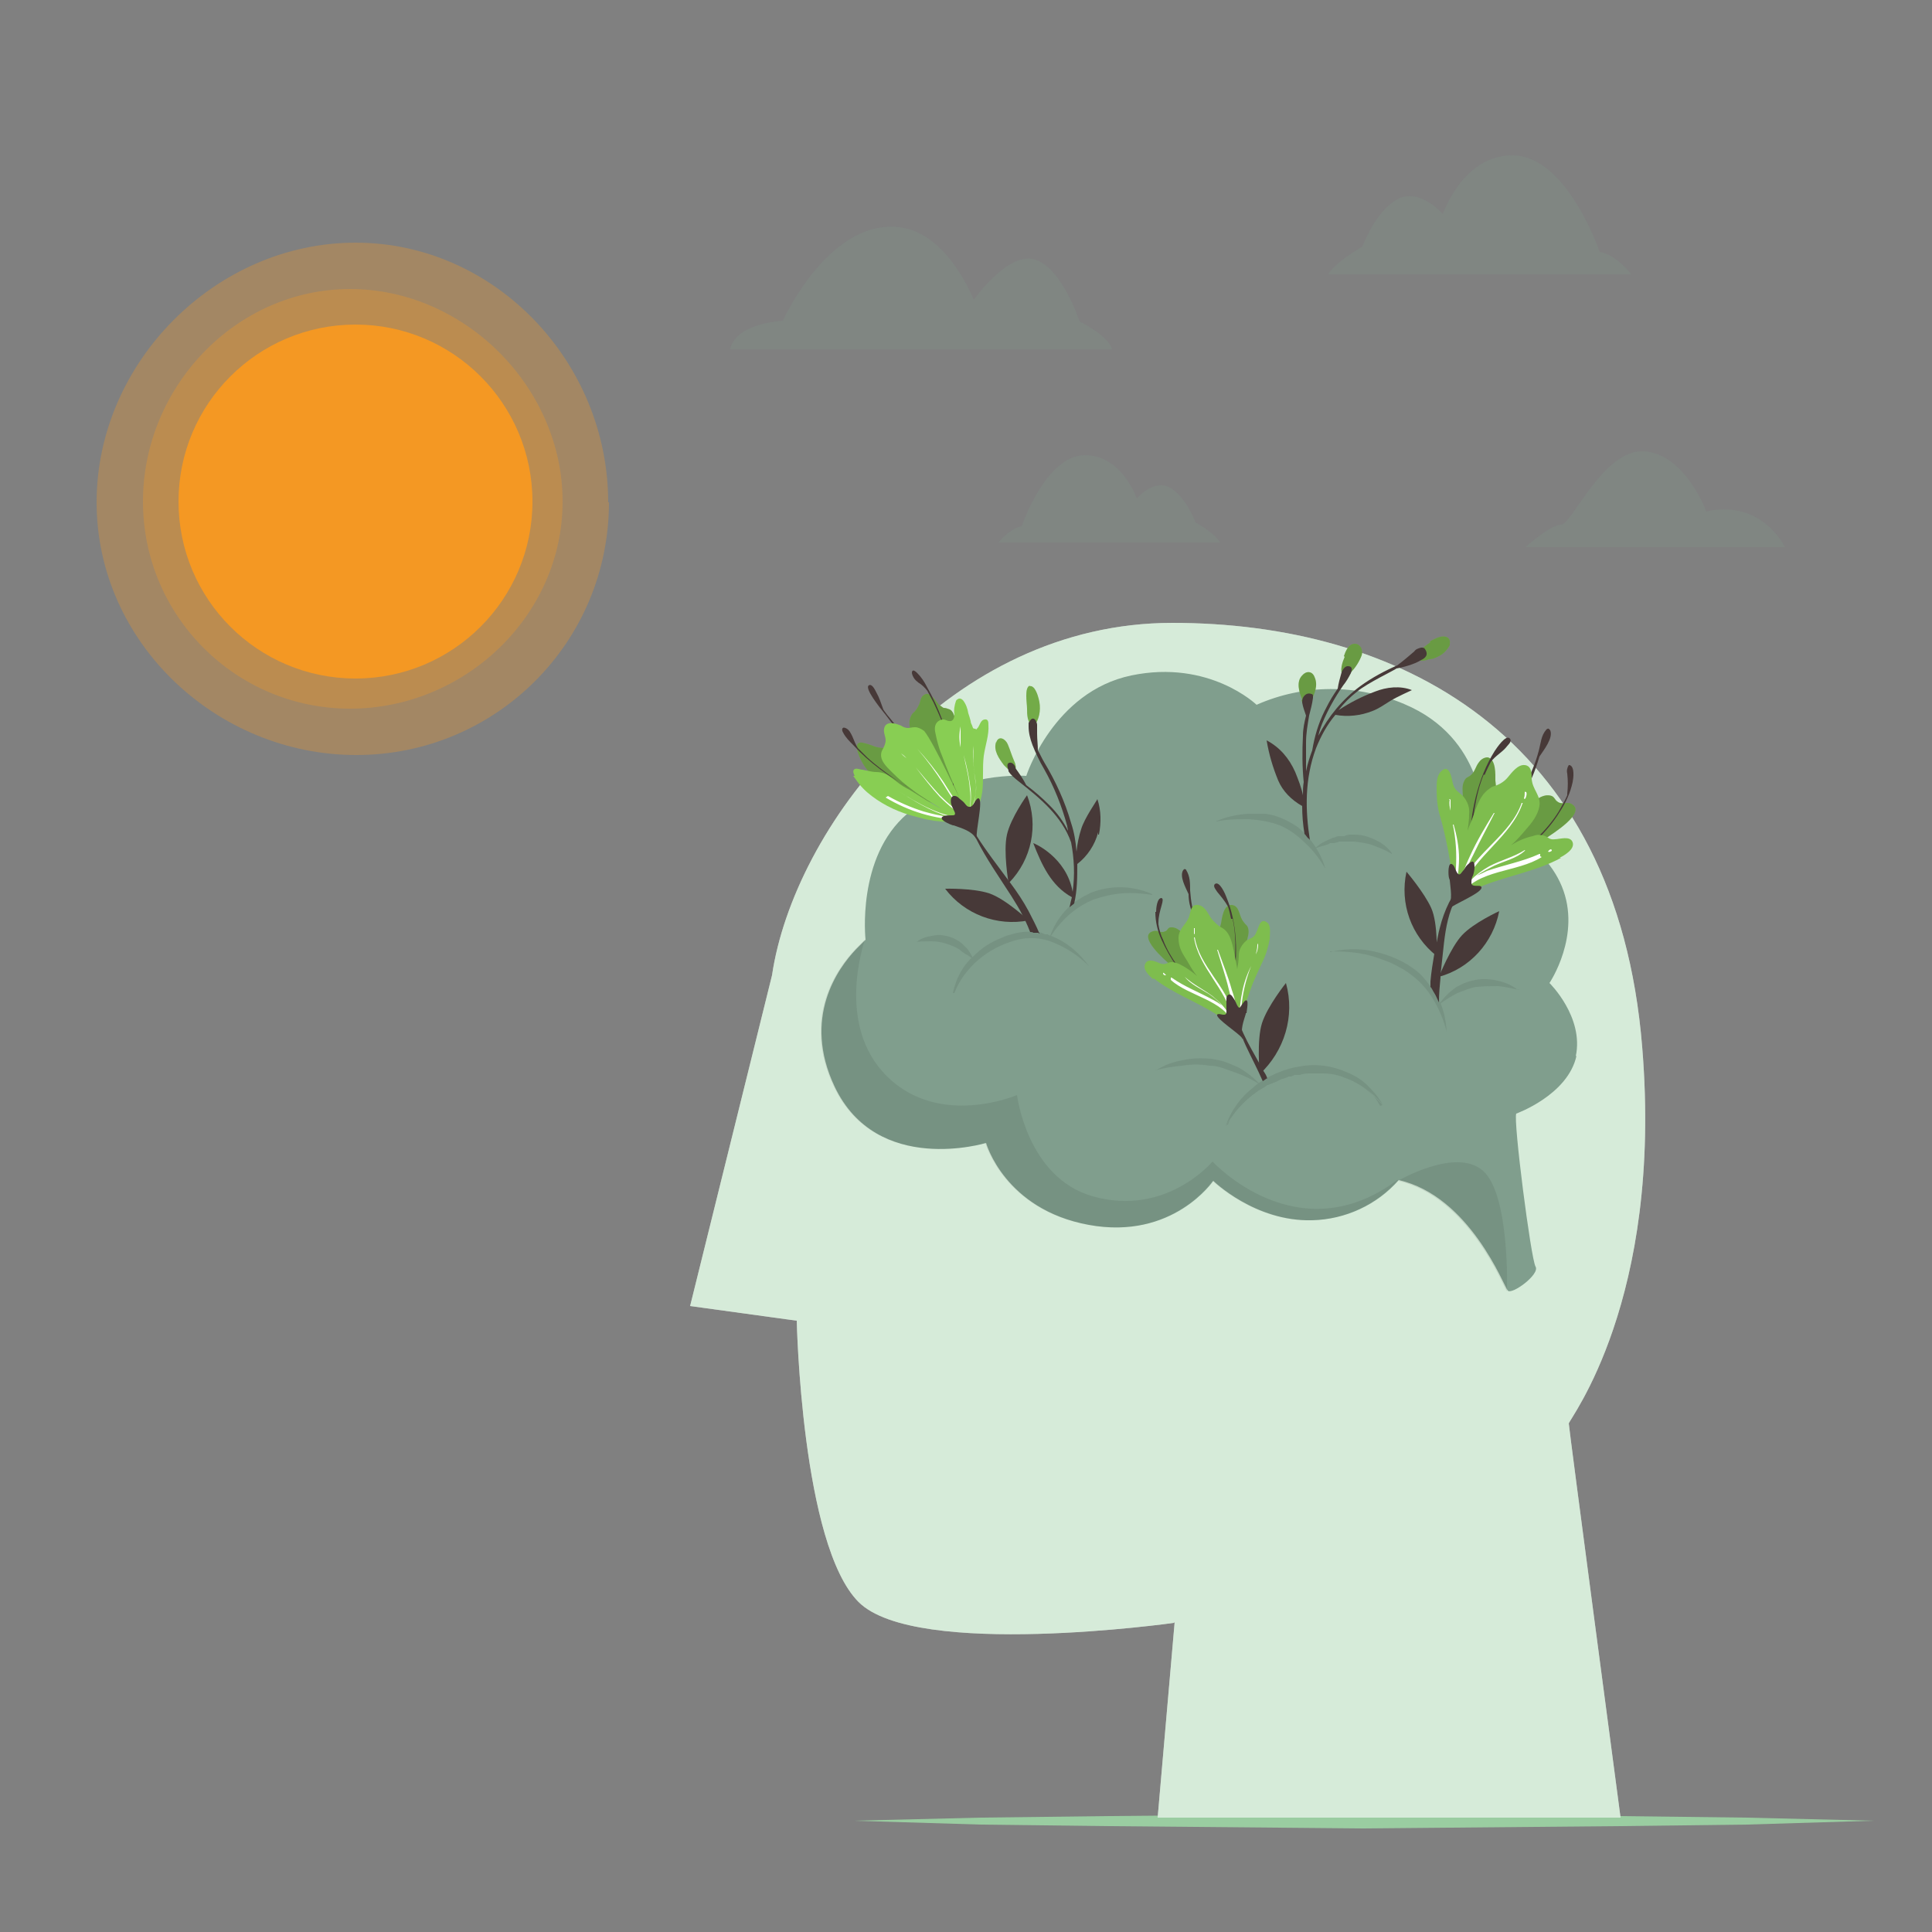 <?xml version="1.0" encoding="UTF-8"?>
<svg id="Ebene_1" xmlns="http://www.w3.org/2000/svg" version="1.1" viewBox="0 0 250 250">
  <rect x="0" y="0" width="250" height="250" fill="#808080" stroke="none"/>
  <!-- Generator: Adobe Illustrator 29.0.1, SVG Export Plug-In . SVG Version: 2.1.0 Build 192)  -->
  <defs>
    <style>
      .st0 {
        opacity: 0;
      }

      .st0, .st1, .st2, .st3, .st4, .st5 {
        mix-blend-mode: multiply;
      }

      .st0, .st6, .st2, .st3, .st4, .st7, .st5 {
        isolation: isolate;
      }

      .st0, .st2, .st3, .st4, .st8, .st5 {
        fill: #222221;
      }

      .st1, .st4 {
        opacity: .1;
      }

      .st9 {
        fill: #f49823;
      }

      .st2, .st10 {
        opacity: .2;
      }

      .st3, .st11 {
        opacity: .3;
      }

      .st12 {
        fill: #fff;
      }

      .st13, .st7 {
        fill: #9acda1;
      }

      .st7 {
        opacity: .4;
      }

      .st14 {
        fill: #809e8d;
      }

      .st15 {
        fill: #f1d1c5;
      }

      .st16 {
        fill: #88ce53;
      }

      .st17 {
        fill: #473938;
      }
    </style>
  </defs>
  <g class="st6">
    <g id="Ebene_11" data-name="Ebene_1">
      <g id="freepik--background-complete--inject-5" class="st10">
        <path class="st14" d="M172,35.5h39.1c0,0-2-2.6-4.1-2.9,0,0-4.2-12.4-11.2-12.5-6.5-.1-9.1,7.6-9.1,7.6,0,0-3-3.5-5.9-1.9s-4.5,6.1-4.5,6.1c0,0-3.2,1.8-4.4,3.5h0Z"/>
        <path class="st14" d="M144,45.2h-49.5c0,.1,0-3.1,6.8-3.7,0,0,6.2-13.8,15.7-12,5.9,1.2,9,9.3,9,9.3,0,0,4.5-6.4,8-5.2s5.7,8,5.7,8c0,0,3.7,1.8,4.2,3.6h0Z"/>
        <path class="st14" d="M231.1,70.8h-33.7c0,0,3.2-2.9,4.6-2.9s5.5-9.9,10.8-9.5,8,7.8,8,7.8c0,0,6.4-2,10.2,4.6h0Z"/>
        <path class="st14" d="M158,70.2h-28.8s1.4-1.8,3-2.1c0,0,3.1-9.2,8.2-9.2,4.8,0,6.7,5.6,6.7,5.6,0,0,2.2-2.6,4.3-1.4,2.1,1.2,3.3,4.5,3.3,4.5,0,0,2.4,1.3,3.2,2.6h0Z"/>
      </g>
      <g id="freepik--Floor--inject-5">
        <polygon class="st13" points="110.4 235.6 126.9 235.2 143.4 235 176.4 234.7 209.5 235 226 235.2 242.5 235.6 226 236.1 209.5 236.3 176.4 236.6 143.4 236.3 126.9 236.1 110.4 235.6"/>
      </g>
      <g id="freepik--Sun--inject-5">
        <g class="st11">
          <path class="st9" d="M78.8,65c0,18.1-14.6,32.7-32.7,32.7h0c-18.1,0-33.6-14.6-33.6-32.7S27.9,31.4,46,31.4s32.7,15.5,32.7,33.6Z"/>
        </g>
        <g class="st11">
          <path class="st9" d="M45.3,91.7c-14.8,0-26.8-12-26.8-26.8s12-27.5,26.8-27.5,27.5,12.7,27.5,27.5-12.7,26.8-27.5,26.8Z"/>
        </g>
        <circle class="st9" cx="46" cy="64.9" r="22.9"/>
      </g>
      <g id="freepik--Head--inject-5">
        <path class="st12" d="M152,209.9l-2.2,25.3h59.9s-6.7-50.5-6.7-51,12.2-15.9,9.5-48.7c-3.3-40.8-31.9-54.9-60.8-54.9s-49,26.6-51.8,45.6l-10.6,42.8,13.8,1.9s.6,29,8,36.4c7.4,7.4,40.8,2.7,40.8,2.7h0Z"/>
        <path class="st7" d="M152,209.9l-2.2,25.3h59.9s-6.7-50.5-6.7-51,12.2-15.9,9.5-48.7c-3.3-40.8-31.9-54.9-60.8-54.9s-49,26.6-51.8,45.6l-10.6,42.8,13.8,1.9s.6,29,8,36.4c7.4,7.4,40.8,2.7,40.8,2.7h0Z"/>
        <path class="st14" d="M204,136.6c-1.1,5.1-7.8,7.5-7.8,7.5-.4.9,1.9,18.8,2.5,19.8s-3.1,3.7-3.6,3.1-4.9-12.2-14.1-14.3h0c-2.8,3.2-6.9,5.1-11.2,5.2-7.4.2-12.8-5.1-12.8-5.1,0,0-5.2,7.7-16.1,5.7-10.9-2-13.3-10.6-13.3-10.6,0,0-14.1,4.3-19.6-7.3-4.2-8.9.4-15.3,2.8-17.8.4-.4.8-.8,1.2-1.2h0s-1.2-10.7,5.4-16.3c6.6-5.6,15.4-4.9,15.4-4.9,0,0,3.5-10.9,13.6-13,10.1-2.1,16.2,3.8,16.2,3.8,6.1-2.7,13-2.7,19.1-.1,10.5,4.4,10.2,14.8,10.2,14.8,0,0,7.6,2.5,10.2,8.8s-1.6,12.5-1.6,12.5c0,0,4.5,4.4,3.4,9.5h0Z"/>
        <g class="st1">
          <path class="st5" d="M180.9,152.7h0c-2.8,3.2-6.9,5.1-11.2,5.2-7.4.2-12.8-5.1-12.8-5.1,0,0-5.2,7.7-16.1,5.7-10.9-2-13.3-10.6-13.3-10.6,0,0-14.1,4.3-19.6-7.3-4.2-8.9.4-15.3,2.8-17.8l1.2-1.2h0c0,.2-3.9,11,2.9,17.7s16.8,2.4,16.8,2.4c0,0,1.3,10.7,9.8,13.1,9.5,2.7,15.5-4.5,15.5-4.5,0,0,11,12,23.9,2.4h.1Z"/>
        </g>
        <path class="st4" d="M195,167.1c-.5-.6-4.9-12.2-14.1-14.3,0,0,7.5-4.4,11-1.3s3.1,15.6,3.1,15.6Z"/>
        <path class="st16" d="M185,83c.6-.3,1.4-.8,2.1-.6.4.1.6.5.5.9,0,0,0,.1,0,.2-.4.7-.9,1.2-1.6,1.5-.4.2-.7.3-1.1.3-.4.2-.9.2-1.3.2h-.1s-.1,0-.1,0h0c-1.1-.5,1.3-2.1,1.7-2.4h0Z"/>
        <path class="st3" d="M185,83c.6-.3,1.4-.8,2.1-.6.4.1.6.5.5.9,0,0,0,.1,0,.2-.4.7-.9,1.2-1.6,1.5-.4.2-.7.3-1.1.3-.4.2-.9.2-1.3.2h-.1s-.1,0-.1,0h0c-1.1-.5,1.3-2.1,1.7-2.4h0Z"/>
        <path class="st16" d="M174,85c-.3.7-.7,1.8-.2,2.5,0,.1.2.2.3.1.3-.1.6-.3.7-.6.6-.6,1.1-1.4,1.4-2.2.2-.6-.1-1.5-.9-1.5s-1.2,1-1.4,1.6h0Z"/>
        <path class="st3" d="M174,85c-.3.7-.7,1.8-.2,2.5,0,.1.2.2.3.1.3-.1.6-.3.7-.6.6-.6,1.1-1.4,1.4-2.2.2-.6-.1-1.5-.9-1.5s-1.2,1-1.4,1.6h0Z"/>
        <path class="st16" d="M168.4,90.6c.2.6.8,1.3,1.2.4v-.2c.5-1,1-2.1.5-3.2-.3-.8-1.1-.8-1.6-.2-.8.8-.4,2.2,0,3.1h0Z"/>
        <path class="st3" d="M168.4,90.6c.2.6.8,1.3,1.2.4v-.2c.5-1,1-2.1.5-3.2-.3-.8-1.1-.8-1.6-.2-.8.8-.4,2.2,0,3.1h0Z"/>
        <path class="st17" d="M183.9,85.4c-.9.6-2.6,1-3.2,1.1-.2.2-3.8,1.9-5.1,3-.9.7-1.7,1.5-2.4,2.4,1.5-1,3.1-1.8,4.7-2.4,1.5-.6,3.3-.8,4.8-.2,0,0-2,.9-2.8,1.4s-1.5,1-2.3,1.3c-1.5.6-3.2.8-4.8.5h0c-1.1,1.3-1.9,2.8-2.5,4.3-1.5,4-1.4,8.1-.8,11.9,0,0-.1-.2-.2-.2-.2-.2-.3-.4-.5-.6-.2-1.2-.3-2.4-.3-3.6h0c-1.4-.8-2.5-1.9-3.1-3.3-.7-1.7-1.2-3.4-1.5-5.2,1.7.9,2.9,2.3,3.7,4.1.4,1,.8,2,1,3,0-.6,0-1.1.1-1.7-.2-2-.2-4-.1-6,0-.9.2-1.8.4-2.6-.2-.6-.4-1.1-.5-1.7,0-.2,0-.4.1-.6.2-.4.6-.7,1.1-.5.1,0,.2.1.2.2v.3c-.1.8-.3,1.5-.5,2.3-.2,1.2-.4,2.3-.4,3.5,0,1.2,0,2.5,0,3.7.2-1,.5-1.9.8-2.7.3-1.8.8-3.5,1.6-5.1s1.1-2,1.7-2.9c.1-.7.3-1.4.5-2.1.2-.5.5-.8.8-.8.6,0,.6.4.4.9h0c-.3.6-.6,1.1-1,1.6-1.1,1.6-2,3.2-2.7,4.9-.2.5-.4,1.1-.5,1.6,1.3-2.5,3.1-4.7,5.4-6.4,1.5-1.1,3.2-2,4.8-2.7.8-.6,1.5-1.2,2.2-1.8.2-.3.5-.4.9-.5.2,0,.4,0,.5.2.4.6.2,1-.3,1.3h0Z"/>
        <g class="st1">
          <path class="st8" d="M157.3,106.3c1.3-.6,2.8-.9,4.2-1,.8,0,1.5,0,2.2,0,.8.1,1.5.3,2.2.6s1.4.7,2,1.1c.6.5,1.1,1,1.6,1.6.9,1.1,1.6,2.4,2,3.8-.7-1.2-1.6-2.4-2.6-3.3-1-1-2.1-1.8-3.3-2.3-1.3-.5-2.7-.7-4-.8-1.4,0-2.8,0-4.2.3h0Z"/>
          <path class="st8" d="M180.1,110.5c-.8-.5-1.6-.8-2.4-1.1s-1.6-.4-2.5-.5h-1.9c-.2.1-.4.1-.6.2h-.6c0,.1-.7.3-.7.3-.5.1-.9.3-1.3.4.4-.3.7-.6,1.1-.8.4-.2.8-.4,1.3-.6.2,0,.5-.2.7-.2h.7c.3-.1.5-.2.7-.2h.7c1,0,1.9.3,2.7.7.9.4,1.6,1,2.1,1.7h0Z"/>
        </g>
        <path class="st16" d="M199.8,108.5c-1.5.9-3,1.6-4.5,2.2-.8.4-1.5.7-2.3.9-.5.1-.9.1-1.3,0-.3,0-.5-.2-.6-.4,0,0,0-.1,0-.2-.7-.6-.9-1.6-1.1-2.4-.4-1.8-.7-3.6-.7-5.4,0-.7-.2-1.5.2-2.2.2-.4.4-.4.7-.6.7-.5.7-1.2,1.2-1.8.3-.4.7-.6,1.1-.6,1.1.2,1,2.3,1,3,.2,1.6.2,3.1,0,4.7-.1,1.4-.3,2.8-.7,4.2,1.4-2.1,3.1-4.1,5.1-5.7.7-.6,1.8-1.6,2.9-1.2.4.2.4.5.7.7.6.5,1.2,0,1.8.3,2.2,1.1-2.6,4-3.3,4.5h0Z"/>
        <path class="st3" d="M199.8,108.5c-1.5.9-3,1.6-4.5,2.2-.8.4-1.5.7-2.3.9-.5.1-.9.1-1.3,0-.3,0-.5-.2-.6-.4,0,0,0-.1,0-.2-.7-.6-.9-1.6-1.1-2.4-.4-1.8-.7-3.6-.7-5.4,0-.7-.2-1.5.2-2.2.2-.4.4-.4.7-.6.7-.5.7-1.2,1.2-1.8.3-.4.7-.6,1.1-.6,1.1.2,1,2.3,1,3,.2,1.6.2,3.1,0,4.7-.1,1.4-.3,2.8-.7,4.2,1.4-2.1,3.1-4.1,5.1-5.7.7-.6,1.8-1.6,2.9-1.2.4.2.4.5.7.7.6.5,1.2,0,1.8.3,2.2,1.1-2.6,4-3.3,4.5h0Z"/>
        <path class="st17" d="M198.2,100.6c-1.6,3.2-3.4,6.3-4.9,9.5,0,.1-.2,0-.2,0,1.2-3,2.8-5.7,4.2-8.5.8-1.4,1.4-2.9,1.8-4.4.3-1.1.3-2,1-2.8.1-.1.3-.2.4,0,0,0,0,0,.1.1.4,1-.8,2.5-1.4,3.4-.3,1-.6,1.9-1,2.8h0Z"/>
        <path class="st17" d="M192,100.2c-1.2,2.9-1.4,6.1-1.8,9.2,0,0,0,0,0,0s0,0,0,0c0-4.1,1-8.7,3.2-12.2.2-.3,1.5-2.3,2-1.6.3.4-.4.9-.5,1.1-.6.7-1.4,1.1-2,1.9h0c-.3.6-.6,1.2-.8,1.7h0Z"/>
        <path class="st17" d="M203.5,101.2c-.3,1.4-.9,2.7-1.7,3.9-1.6,2.6-3.9,4.6-6.3,6.4,0,0-.1,0,0-.1,2.3-1.9,4.6-3.8,6.2-6.4.4-.7.8-1.4,1.1-2.1v-.2h0c.1-.9.1-1.7,0-2.6-.1-.4,0-.8.2-1.1h.1c.7.2.5,1.7.4,2.2v-.2Z"/>
        <path class="st16" d="M202,111c-3.1,1.7-6.8,2.3-10.1,3.6-.8.3-1.5.7-2.2,1-.2.1-.5.3-.7.3-.2,0-.3,0-.5,0,0,0-.2,0-.2,0-.2-.1-.4-.4-.4-.6,0-.5,0-1,0-1.5,0-.6-.2-1.1-.2-1.6,0-.7-.2-1.4-.3-2.1-.3-1.5-.6-2.9-1-4.3-.4-1.2-.5-2.5-.5-3.7s.1-1.9.7-2.4.9,0,1.1.5.2,1,.4,1.5c.3.7.7.8,1.2,1.3.6.7.9,1.5.8,2.4,0,.7-.1,1.4-.2,2.1.2-.6.5-1.2.7-1.8.4-1.1.8-2.4,1.6-3.2.3-.3.6-.5.9-.7.8-.2,1.5-.6,2-1.2s1.3-1.7,2.2-1.6.9,1.1.9,1.8c.1,1.4,1.2,2.1,1,3.5-.2,1.2-1,2.2-1.8,3.1-.6.7-1.2,1.4-1.9,2,.9-.6,1.9-1,2.8-1.2.5-.2.9-.2,1.4-.1.7.2.7.6,1.5.5.6,0,2-.5,2.3.4s-1.1,1.7-1.7,2h0Z"/>
        <path class="st4" d="M202,111c-3.1,1.7-6.8,2.3-10.1,3.6-.8.3-1.5.7-2.2,1-.2.1-.5.3-.7.3-.2,0-.3,0-.5,0,0,0-.2,0-.2,0-.2-.1-.4-.4-.4-.6,0-.5,0-1,0-1.5,0-.6-.2-1.1-.2-1.6,0-.7-.2-1.4-.3-2.1-.3-1.5-.6-2.9-1-4.3-.4-1.2-.5-2.5-.5-3.7s.1-1.9.7-2.4.9,0,1.1.5.2,1,.4,1.5c.3.7.7.8,1.2,1.3.6.7.9,1.5.8,2.4,0,.7-.1,1.4-.2,2.1.2-.6.5-1.2.7-1.8.4-1.1.8-2.4,1.6-3.2.3-.3.6-.5.9-.7.8-.2,1.5-.6,2-1.2s1.3-1.7,2.2-1.6.9,1.1.9,1.8c.1,1.4,1.2,2.1,1,3.5-.2,1.2-1,2.2-1.8,3.1-.6.7-1.2,1.4-1.9,2,.9-.6,1.9-1,2.8-1.2.5-.2.9-.2,1.4-.1.7.2.7.6,1.5.5.6,0,2-.5,2.3.4s-1.1,1.7-1.7,2h0Z"/>
        <path class="st15" d="M187.8,105.9h0Z"/>
        <path class="st12" d="M199.5,110.9c-3.1,2-8.4,1.6-10.4,4.9v.2c-.2,0-.3,0-.5,0-.5-1.2-.3-2.5-.2-3.7.1-1.9,0-3.7-.4-5.6,0,0,0,0,.1,0,.4,1.4.7,2.9.7,4.4s-.4,3.3,0,4.8v-.2c0-1.7.7-3.4,1.4-4.9.9-2,2-3.8,3.1-5.6,0,0,.2,0,.1,0-.9,1.8-1.9,3.6-2.8,5.5-.6,1.1-1,2.3-1.4,3.5,1.7-3.9,6.3-6.2,7.7-10.3,0,0,0,0,.1,0s0,0,0,.1h0c-1.5,4.3-6.1,6.7-7.8,10.9.3-.4.6-.7,1-.9.8-.8,1.6-1.4,2.5-1.9,1.5-.8,3.2-1.2,4.6-2.1,0,0,.1,0,0,.1-1.1,1-2.6,1.3-3.9,1.9-.8.4-1.6.8-2.3,1.3.5-.2.9-.4,1.3-.6,2.3-.8,4.6-1.2,6.8-2.2,0,0,.1,0,.1,0h0c0,0,0,.3,0,.3Z"/>
        <path class="st12" d="M187.6,103.5c-.1.5,0,1,.1,1.4h0c0-.5,0-.9,0-1.4,0-.1-.2-.1-.2,0h0Z"/>
        <path class="st12" d="M197.3,102.5c0,.3,0,.5-.1.8,0,.1.1.1.2,0,.1-.3.2-.5.1-.8,0,0-.2-.1-.2,0h0Z"/>
        <path class="st12" d="M200.7,109.9c-.2,0-.3.2-.4.3h0c.2.1.3,0,.5-.1,0,0,0-.2-.1-.2h0Z"/>
        <path class="st17" d="M187.6,113.9c.1,1.2.4,2.5-.2,3.6,0,.1,0,.2.1.1.6-.6,4.4-2.1,4.2-2.8-.1-.4-1.2.1-1.3-.5,0-.3,0-.7.2-1,.1-.3.2-.7.2-1s0-.7-.2-.8-.6.3-.8.5-.3.5-.5.7-.4.7-.7.3-.3-.8-.6-1.1c-.7-.6-.6,1.4-.5,1.7h0Z"/>
        <path class="st17" d="M186.1,129.5c-.2-.4-.3-.7-.5-1-.2-.3-.3-.6-.5-.8,0-.2,0-.5,0-.7.1-1.2.3-2.4.5-3.6,0-.4.1-.7.2-1,.2-.8.3-1.6.5-2.3.3-1.2.7-2.3,1.2-3.3.2-.4.4-.7.7-1l.2-.3.3-.3.2-.2h0c0,0,.1,0,.1,0h0c0,.1-.2.4-.2.4,0,0-.1.1-.1.2,0,.1-.2.2-.2.3s0,.1,0,.2c-.3.5-.5,1-.7,1.5-.7,1.9-.9,3.9-1.1,5.8-.1,1-.2,1.9-.3,2.8v.3c-.1,1-.2,2.1-.2,3.2h0Z"/>
        <path class="st17" d="M185.9,123.6s.2-4.1-.7-6.1-3.2-4.7-3.2-4.7c-.9,4.1.6,8.3,3.9,10.9h0Z"/>
        <path class="st17" d="M186.2,126.4s1.5-3.8,3-5.4,4.8-3.1,4.8-3.1c-.8,4.1-3.8,7.4-7.8,8.5Z"/>
        <g class="st1">
          <path class="st8" d="M172.1,123.2c1.7-.4,3.4-.5,5.1-.2,1.7.3,3.4.9,4.9,1.8.8.5,1.5,1,2.1,1.7s1.1,1.4,1.6,2.1c.9,1.5,1.3,3.2,1.4,4.9-.4-1.6-1.1-3.2-2-4.6-.9-1.4-2.1-2.5-3.5-3.4-.4-.2-.7-.4-1.1-.6s-.8-.4-1.1-.5c-.8-.3-1.6-.6-2.4-.8-1.6-.4-3.3-.5-5-.5h0Z"/>
          <path class="st8" d="M196.6,128.1c-.9-.2-1.8-.4-2.7-.5-.9,0-1.8,0-2.7.1-.5,0-.9.2-1.3.3-.4.2-.9.3-1.3.5-.8.4-1.6.9-2.4,1.5.5-.8,1.2-1.5,2-2.1.4-.3.9-.5,1.3-.7.5-.2,1-.3,1.4-.4,1-.2,2-.1,2.9.1s1.9.6,2.6,1.2h0Z"/>
        </g>
        <path class="st16" d="M113.6,100.9c1.9,1.6,4.4,2.2,6.7,2.9.7.2,1.3.4,1.9.6.5.2.9.3,1.4.2.9-.2.9-.9.9-1.7v-.9h0c0-.4,0-.7,0-.9-.1-1.5-.3-3-.4-4.5,0-1.2-.2-2.4-.5-3.6-.1-.4-.3-1-.7-1.2-.3-.1-.5-.2-.8-.2-.2-.1-.4-.3-.6-.4-.4-.5-1.2-1.8-1.9-1.3-.4.2-.5.7-.6,1.1-.2.5-.5,1-.9,1.3-.6.8-.5,1.7-.1,2.6.5,1.1,1.1,2.1,1.8,3,.7,1,1.5,1.9,2.2,2.9.4.6.8,1.1,1.1,1.7.2.3.3.6.5.9.1.2.2.4.3.6-.9-1.1-1.8-2.1-2.8-3-1-1-1.9-2.2-3.1-3.1-.9-.7-1.9-1.1-3-1.1-.6,0-1.2,0-1.8-.2-.5-.2-1.1-.4-1.6-.5-1.2-.2-.6,1.3-.4,1.8.5,1.2,1.3,2.2,2.3,3h0Z"/>
        <path class="st3" d="M113.6,100.9c1.9,1.6,4.4,2.2,6.7,2.9.7.2,1.3.4,1.9.6.5.2.9.3,1.4.2.9-.2.9-.9.9-1.7v-.9h0c0-.4,0-.7,0-.9-.1-1.5-.3-3-.4-4.5,0-1.2-.2-2.4-.5-3.6-.1-.4-.3-1-.7-1.2-.3-.1-.5-.2-.8-.2-.2-.1-.4-.3-.6-.4-.4-.5-1.2-1.8-1.9-1.3-.4.2-.5.7-.6,1.1-.2.5-.5,1-.9,1.3-.6.8-.5,1.7-.1,2.6.5,1.1,1.1,2.1,1.8,3,.7,1,1.5,1.9,2.2,2.9.4.6.8,1.1,1.1,1.7.2.3.3.6.5.9.1.2.2.4.3.6-.9-1.1-1.8-2.1-2.8-3-1-1-1.9-2.2-3.1-3.1-.9-.7-1.9-1.1-3-1.1-.6,0-1.2,0-1.8-.2-.5-.2-1.1-.4-1.6-.5-1.2-.2-.6,1.3-.4,1.8.5,1.2,1.3,2.2,2.3,3h0Z"/>
        <path class="st17" d="M123.2,102.8c.3-1.7.3-3.3,0-5-.6-3.2-1.7-6.2-3.3-9-.3-.6-.7-1.2-1.2-1.7s-.7-.4-.7,0c.1.5.4.9.8,1.2.5.3.9.7,1.2,1.1l.8,1.5c.6,1.3,1.2,2.6,1.6,3.9.9,2.6,1.1,5.2.8,7.9h.1Z"/>
        <path class="st17" d="M122.8,103.6c-1.7-.3-3.3-.8-4.8-1.5-2.9-1.5-5.5-3.4-7.6-5.7-.5-.5-1-1-1.3-1.6-.2-.3-.2-.8.3-.6s.7.7.9,1.1c.2.5.4,1,.7,1.5.4.4.8.8,1.2,1.2,1.1,1,2.2,1.8,3.3,2.6,2.2,1.6,4.7,2.6,7.3,3.1h0Z"/>
        <path class="st17" d="M114.6,92.5c.9,1.2,1.8,2.3,2.7,3.4,1.9,2.2,3.8,4.3,5.9,6.2h0c-2-2-3.9-4.2-5.7-6.3-.9-1.1-1.8-2.2-2.7-3.3-.2-.3-.4-.5-.5-.7-.3-.8-.5-1.5-.9-2.2-.2-.4-.6-1.2-1-.9-.5.4,1.3,2.7,2.2,3.8h0Z"/>
        <path class="st16" d="M110.7,100.8c.6.9,1.3,1.6,2.1,2.2,1.7,1.3,3.7,2.2,5.8,2.7,2,.6,4.1.8,6.1.5h.3s.2,0,.2,0c.1-.1.2-.3.3-.4.4-.4.7-.9,1-1.3.3-.6.5-1.3.6-2,.2-1.6,0-3.1.2-4.7.2-1.4.7-2.7.6-4,0-.3,0-.8-.5-.7-.6.1-.6.9-1,1.2,0,.1-.1.1-.2,0-.1,0-.2,0-.3-.1,0-.1-.1-.2-.1-.3-.1-.2-.2-.4-.2-.6-.1-.4-.2-.7-.3-1-.1-.6-.3-1.2-.7-1.7-.2-.2-.5-.3-.7-.1-.1,0-.2.2-.2.2-.2.6-.3,1.2-.2,1.7,0,.4-.1,1-.7.9-.2,0-.5-.2-.7-.2-.4,0-.8.2-1,.6-.3.6,0,1.3.1,1.9.2.8.4,1.5.7,2.2.5,1.4,1.6,4,2.2,5.3.3.8-3.2-6.9-4.5-8.5-.4-.3-.8-.5-1.2-.5s-.6.1-.9.1-.6-.1-.9-.3c-.7-.3-2-.7-2.2.4-.1.5.2,1,.2,1.5,0,.5-.3,1-.5,1.4-.4,1.1.6,2,1.3,2.7.9.9,1.8,1.7,2.8,2.4.6.5,3,2,3.7,2.4-.9-.4-3.4-2-4.2-2.5-.6-.3-1.1-.6-1.6-1s-.9-.7-1.4-1c-.4-.2-.9-.3-1.3-.3-.6,0-1.2-.2-1.8-.3-.3,0-.9-.3-1.1,0-.2.2,0,.6.1.8h-.2Z"/>
        <path class="st0" d="M110.7,100.8c.6.9,1.3,1.6,2.1,2.2,1.7,1.3,3.7,2.2,5.8,2.7,2,.6,4.1.8,6.1.5h.3s.2,0,.2,0c.1-.1.2-.3.3-.4.4-.4.7-.9,1-1.3.3-.6.5-1.3.6-2,.2-1.6,0-3.1.2-4.7.2-1.4.7-2.7.6-4,0-.3,0-.8-.5-.7-.6.1-.6.9-1,1.2,0,.1-.1.1-.2,0-.1,0-.2,0-.3-.1,0-.1-.1-.2-.1-.3-.1-.2-.2-.4-.2-.6-.1-.4-.2-.7-.3-1-.1-.6-.3-1.2-.7-1.7-.2-.2-.5-.3-.7-.1-.1,0-.2.2-.2.2-.2.6-.3,1.2-.2,1.7,0,.4-.1,1-.7.9-.2,0-.5-.2-.7-.2-.4,0-.8.2-1,.6-.3.6,0,1.3.1,1.9.2.8.4,1.5.7,2.2.5,1.4,1.6,4,2.2,5.3.3.8-3.2-6.9-4.5-8.5-.4-.3-.8-.5-1.2-.5s-.6.1-.9.1-.6-.1-.9-.3c-.7-.3-2-.7-2.2.4-.1.5.2,1,.2,1.5,0,.5-.3,1-.5,1.4-.4,1.1.6,2,1.3,2.7.9.9,1.8,1.7,2.8,2.4.6.5,3,2,3.7,2.4-.9-.4-3.4-2-4.2-2.5-.6-.3-1.1-.6-1.6-1s-.9-.7-1.4-1c-.4-.2-.9-.3-1.3-.3-.6,0-1.2-.2-1.8-.3-.3,0-.9-.3-1.1,0-.2.2,0,.6.1.8h-.2Z"/>
        <path class="st12" d="M114.6,103.2c3,1.8,6.3,2.8,9.8,2.9h.4s.2,0,.2,0c.1-.1.2-.3.3-.4.7-1.2,1-2.5,1-3.9,0-.9-.3-1.7-.3-2.6-.1-.9-.1-1.8,0-2.7h0c0,.9-.1,1.7,0,2.6,0,.8.2,1.7.3,2.5.1,1.6-.5,2.8-1,4.2.3-1.2.4-2.5.3-3.7-.2-1.5-.5-3-.9-4.4h0c.3,1.5.7,2.9.8,4.4.2,1.3,0,2.6-.2,3.8-1.2-1.5-2.2-3.1-3.2-4.7-1-1.5-2.2-3-3.4-4.3,0,0,0,0,0,0,1.3,1.5,2.4,3,3.4,4.6.9,1.5,1.9,3,3,4.3-1.3-.9-2.4-1.8-3.5-2.9-1.1-1.2-2.1-2.4-3.1-3.6h0c1,1.3,2,2.6,3.1,3.8,1.1,1.1,2.3,2.1,3.6,2.8-3.3-.1-6.4-1.9-9.2-3.7h0c2.2,1.4,4.4,2.8,6.9,3.5-1.2-.1-2.3-.4-3.4-.7-1.6-.5-3.2-1.2-4.6-2h0,0Z"/>
        <path class="st12" d="M124.3,94h0v2.7h0c-.2-.9-.2-1.8,0-2.7Z"/>
        <path class="st12" d="M116.6,97.5c.3.2.5.4.7.6,0,0,0,.1,0,0-.3-.2-.5-.4-.7-.6,0,0,0,0,0,0h0Z"/>
        <path class="st12" d="M114.7,101.8l.4.3s0,.1,0,0l-.4-.3h0Z"/>
        <path class="st17" d="M123.4,106.8c1.1.4,2.3.7,2.9,1.7,0,0,.1,0,.1,0h0c-.2-.9.9-5.1.2-5.2-.4,0-.6,1.2-1.2,1.1-.3,0-.5-.4-.7-.6-.2-.2-.5-.4-.7-.6-.2-.2-.6-.3-.8-.1s-.2.7-.1,1,.2.5.3.7.4.7-.1.7-.8,0-1.2.1c-.9.4.9,1.1,1.2,1.2h0Z"/>
        <path class="st17" d="M134.4,120.7h-.7c0-.1-.4-.1-.4-.1-.2-.5-.4-1-.6-1.4-.1-.3-.3-.5-.4-.8-.4-.8-.9-1.6-1.4-2.4-1.6-2.5-3.3-4.9-4.6-7.5-.5-.8-.9-1.7-1.2-2.5,0,0,0-.1,0-.2-.1-.3-.2-.5-.3-.8,0,0,0-.1.1,0,0,.2.2.4.3.6,0,0,0,.1,0,.2s0,0,0,0c0,0,0,.1,0,.2.4.8.8,1.5,1.2,2.2,1.2,1.9,2.6,3.7,4,5.6.1.2.2.3.3.4.9,1.2,1.7,2.4,2.4,3.7.5,1,1,1.9,1.4,2.9h-.1Z"/>
        <path class="st17" d="M133.1,119.1s-3-2.8-5.1-3.5-5.7-.6-5.7-.6c2.5,3.3,6.7,4.9,10.8,4.1Z"/>
        <path class="st17" d="M130.5,114.2s-.7-4-.2-6.2,2.6-5.1,2.6-5.1c1.5,3.9.6,8.3-2.3,11.3h0Z"/>
        <path class="st16" d="M133.2,88.8c.7-.2,1.1,1.2,1.2,1.6.3,1.1.2,2.3-.4,3.3,0,.1,0,.2-.1.2h0c0,0,0,0,0,0h0c0,.1-.2.2-.2.1-.8-.4-.8-1.6-.8-2.3s-.4-2.8.4-3h0Z"/>
        <path class="st2" d="M133.2,88.8c.7-.2,1.1,1.2,1.2,1.6.3,1.1.2,2.3-.4,3.3,0,.1,0,.2-.1.2h0c0,0,0,0,0,0h0c0,.1-.2.2-.2.1-.8-.4-.8-1.6-.8-2.3s-.4-2.8.4-3h0Z"/>
        <path class="st16" d="M128.9,96c-.4,1.1.4,2.2,1,3,.3.3,1.1,1.2,1.4.7,0,0,.1,0,.1,0,.1-.5,0-.9-.2-1.3-.3-.7-.5-1.4-.8-2.1s-1.2-1.2-1.5-.2h0Z"/>
        <path class="st2" d="M128.9,96c-.4,1.1.4,2.2,1,3,.3.3,1.1,1.2,1.4.7,0,0,.1,0,.1,0,.1-.5,0-.9-.2-1.3-.3-.7-.5-1.4-.8-2.1s-1.2-1.2-1.5-.2h0Z"/>
        <path class="st17" d="M142.1,107.7c-.4,1.6-1.4,3.1-2.7,4.1,0,1.7,0,3.4-.4,5.1-.2.2-.4.3-.6.5.1-.5.2-.9.3-1.3h0c-2.7-1.5-3.9-4.2-5-7h0c.1,0,4.3,1.8,5.1,6.3.3-2.2.2-4.3-.2-6.4-1.2-3.4-4-5.7-6.8-7.9-.5-.4-1-.8-1.3-1.3h0s0,0,0-.1c-.1-.3-.3-.9.1-1s.7.3.8.6c0,0,0,0,0,.1.5.7,1,1.4,1.4,2.2,1.1.8,2.1,1.7,3,2.6,1,1,1.8,2.1,2.4,3.3,0-.2-.1-.4-.1-.6-.7-2.6-1.7-5.1-3-7.4-.6-1-1.1-2.1-1.5-3.1-.3-.8-.5-1.6-.5-2.4s0-.4.1-.6c.2-.4.5-.6.8-.2.1.2.2.4.2.6h0v1.1c0,.8.1,1.5.1,2.2.3.5.5,1,.8,1.5,1.5,2.5,2.7,5.1,3.5,7.9.4,1.2.6,2.4.7,3.7.1-1,.3-2,.6-2.9.4-1.4,2.1-3.8,2.1-3.9.5,1.5.5,3.1.2,4.6h-.1Z"/>
        <g class="st1">
          <path class="st8" d="M123.3,128.5c.4-1.9,1.3-3.6,2.7-4.8,1-1,2.2-1.8,3.5-2.3l.7-.3.7-.2c1-.3,1.9-.4,2.9-.3h.7c.3.1.5.2.7.3h.4c0,.1.4.2.4.2.2.1.5.2.7.3,1.7.8,3.1,2.1,4.2,3.6-1.3-1.3-2.8-2.3-4.5-3-1.6-.7-3.4-.8-5.1-.3-1.7.5-3.3,1.3-4.7,2.5-1.4,1.2-2.5,2.7-3.1,4.3h0Z"/>
          <path class="st8" d="M149.1,115.8c-1.3-.2-2.6-.3-3.9-.2-1.3.1-2.5.4-3.7.8-1.2.5-2.3,1.2-3.2,2-1,.9-1.8,1.9-2.5,3,.4-1.3,1.1-2.5,2-3.5s1-1,1.6-1.4c.6-.4,1.2-.7,1.8-1,2.6-1,5.4-.9,7.9.2h0Z"/>
          <path class="st8" d="M118.6,121.9c.6-.5,1.3-.7,2-.8.8-.2,1.5-.1,2.2.1.7.2,1.4.6,1.9,1.1s.5.5.7.8.4.6.5,1c-.3-.2-.6-.5-.9-.6-.3-.2-.6-.4-.8-.6-.6-.4-1.2-.6-1.8-.8-.6-.2-1.3-.3-1.9-.3-.7,0-1.4,0-2,.1h0Z"/>
        </g>
        <g class="st1">
          <path class="st8" d="M149.6,138.5c1.1-.7,2.2-1.1,3.4-1.3,1.2-.3,2.5-.3,3.7-.2.6.1,1.2.2,1.8.4s1.2.5,1.7.7c1.1.6,2.1,1.4,2.9,2.3-1-.7-2.1-1.2-3.2-1.6-.6-.2-1.1-.4-1.7-.6-.6-.2-1.1-.3-1.7-.3-1.2-.2-2.3-.2-3.5,0-1.2.1-2.4.3-3.5.6h0Z"/>
          <path class="st8" d="M158.9,145.5c.7-2,1.9-3.7,3.6-5,1.7-1.3,3.6-2.2,5.7-2.5,2.1-.4,4.2-.1,6.2.8,1,.4,1.9,1,2.6,1.7s1.4,1.5,1.9,2.4c-.7-.8-1.4-1.5-2.2-2.1-.8-.6-1.7-1.1-2.6-1.4-.9-.4-1.9-.6-2.9-.6h-1.4c-.5,0-1,0-1.5.2h-.7c-.1.1-.3.1-.4.2h-.4c0,.1-.7.3-.7.3-.3.1-.5.2-.7.3-.5.2-.9.4-1.4.6-.4.3-.9.5-1.3.8-1.7,1.2-3,2.6-4,4.4h0Z"/>
          <path class="st8" d="M178.9,143c-.7-.8-1.4-1.5-2.2-2.1-.8-.6-1.7-1.1-2.6-1.4-.9-.4-1.9-.6-2.9-.6h-1.5c-.5,0-1,0-1.5.2h-.7c-.1.1-.3.1-.4.2h-.4c0,.1-.7.3-.7.3-.2,0-.5.2-.7.3-.4.2-.8.3-1.2.5h-.2c0,.1-.5.4-.5.4-.3.2-.6.3-.8.5-1.7,1.2-3,2.7-4,4.4.7-2,1.9-3.7,3.6-5,.3-.3.6-.5.9-.7.2-.1.4-.3.6-.4,1.3-.7,2.7-1.2,4.2-1.4,2.1-.4,4.2-.1,6.2.8,1,.4,1.9,1,2.6,1.7.8.7,1.4,1.5,1.9,2.4h0Z"/>
        </g>
        <path class="st16" d="M151.6,124.8c1.1,1,2.3,1.8,3.5,2.6.6.4,1.2.8,1.8,1.1.4.2.8.2,1.1.2.2,0,.4-.1.6-.2,0,0,0,0,0-.1.7-.4,1-1.2,1.3-1.9.6-1.5,1.1-3,1.4-4.5.1-.6.4-1.3.2-1.9-.1-.4-.3-.4-.5-.7-.5-.6-.5-1.1-.8-1.7-.2-.4-.5-.6-.9-.6-1,0-1.2,1.8-1.3,2.4-.4,1.3-.6,2.6-.7,4-.2,1.2-.2,2.4-.1,3.6-.9-2-2.1-3.9-3.5-5.6-.5-.6-1.3-1.6-2.2-1.5-.4,0-.4.4-.7.5-.6.3-1-.2-1.6,0-2.1.6,1.6,3.8,2.2,4.3h0Z"/>
        <path class="st3" d="M151.6,124.8c1.1,1,2.3,1.8,3.5,2.6.6.4,1.2.8,1.8,1.1.4.2.8.2,1.1.2.2,0,.4-.1.6-.2,0,0,0,0,0-.1.7-.4,1-1.2,1.3-1.9.6-1.5,1.1-3,1.4-4.5.1-.6.4-1.3.2-1.9-.1-.4-.3-.4-.5-.7-.5-.6-.5-1.1-.8-1.7-.2-.4-.5-.6-.9-.6-1,0-1.2,1.8-1.3,2.4-.4,1.3-.6,2.6-.7,4-.2,1.2-.2,2.4-.1,3.6-.9-2-2.1-3.9-3.5-5.6-.5-.6-1.3-1.6-2.2-1.5-.4,0-.4.4-.7.5-.6.3-1-.2-1.6,0-2.1.6,1.6,3.8,2.2,4.3h0Z"/>
        <path class="st17" d="M154.2,118.3c.9,3,1.9,5.8,2.7,8.8,0,0,.2,0,.2,0-.6-2.7-1.5-5.3-2.3-7.9-.5-1.3-.7-2.6-.8-4,0-.9,0-1.8-.5-2.6,0-.1-.2-.2-.3-.1,0,0,0,0-.1.1-.5.8.3,2.2.7,3.1,0,.9.2,1.7.5,2.5h0Z"/>
        <path class="st17" d="M159.5,118.9c.6,2.7.3,5.4.1,8.1h0c.6-3.5.5-7.5-.9-10.9-.1-.3-.9-2.2-1.5-1.7-.3.3.2.8.3,1,.5.6,1,1.2,1.4,1.9h0c.2.6.3,1.1.4,1.6h0Z"/>
        <path class="st17" d="M149.5,118c0,1.3.3,2.5.8,3.6,1.1,2.4,2.6,4.6,4.5,6.4,0,0,.1,0,0,0-1.7-2-3.4-4-4.3-6.4-.3-.6-.5-1.3-.6-2v-.2c0,0,0,0,0,0,0-.8.2-1.5.4-2.2s.2-.9,0-1c-.6,0-.7,1.4-.7,1.8h-.1Z"/>
        <path class="st16" d="M149.3,126.6c2.4,1.9,5.5,3,8,4.6.6.4,1.2.8,1.7,1.2.2.2.4.3.6.4.1,0,.3.1.4.1h.2c.2,0,.4-.3.4-.5.2-.4.2-.9.2-1.3.1-.5.3-.9.4-1.3.2-.6.4-1.2.6-1.7.4-1.2,1-2.4,1.5-3.5.5-1,.8-2,1-3.1,0-.6.2-1.7-.3-2.1s-.8-.2-1,.2-.3.8-.5,1.2c-.3.6-.7.6-1.2.9-.6.5-1,1.2-1,1.9,0,.6-.1,1.2-.2,1.8-.1-.6-.2-1.1-.3-1.6-.2-1-.4-2.2-.9-3-.2-.3-.4-.5-.7-.7-.6-.3-1.1-.8-1.5-1.3-.4-.6-.8-1.6-1.7-1.7s-.9.8-1.1,1.4c-.3,1.1-1.4,1.6-1.4,2.9s.6,2.1,1.1,2.9c.4.7.8,1.4,1.3,2-.7-.6-1.4-1.1-2.2-1.5-.4-.2-.8-.3-1.1-.3-.6,0-.7.4-1.4.2-.5-.2-1.6-.8-2,0s.6,1.6,1,2h0Z"/>
        <path class="st4" d="M149.3,126.6c2.4,1.9,5.5,3,8,4.6.6.4,1.2.8,1.7,1.2.2.2.4.3.6.4.1,0,.3.1.4.1h.2c.2,0,.4-.3.4-.5.2-.4.2-.9.2-1.3.1-.5.3-.9.4-1.3.2-.6.4-1.2.6-1.7.4-1.2,1-2.4,1.5-3.5.5-1,.8-2,1-3.1,0-.6.2-1.7-.3-2.1s-.8-.2-1,.2-.3.8-.5,1.2c-.3.6-.7.6-1.2.9-.6.5-1,1.2-1,1.9,0,.6-.1,1.2-.2,1.8-.1-.6-.2-1.1-.3-1.6-.2-1-.4-2.2-.9-3-.2-.3-.4-.5-.7-.7-.6-.3-1.1-.8-1.5-1.3-.4-.6-.8-1.6-1.7-1.7s-.9.8-1.1,1.4c-.3,1.1-1.4,1.6-1.4,2.9s.6,2.1,1.1,2.9c.4.7.8,1.4,1.3,2-.7-.6-1.4-1.1-2.2-1.5-.4-.2-.8-.3-1.1-.3-.6,0-.7.4-1.4.2-.5-.2-1.6-.8-2,0s.6,1.6,1,2h0Z"/>
        <path class="st15" d="M162.3,124.3h0Z"/>
        <path class="st12" d="M151.5,126.8c2.3,2.1,6.9,2.6,8.1,5.7v.2c.1,0,.3.1.4.1.6-.9.6-2.1.7-3.1.2-1.6.6-3.2,1.2-4.7,0,0,0,0,0,0-.6,1.2-1,2.4-1.2,3.6-.3,1.3-.2,2.9-.8,4.1v-.2c.3-1.5,0-3-.5-4.4-.5-1.8-1.2-3.5-1.8-5.2,0,0-.1,0-.1,0,.5,1.7,1.1,3.4,1.5,5.1.3,1.1.5,2.1.6,3.2-.9-3.6-4.4-6.2-5-9.9,0,0,0,0-.1,0h0c.6,3.9,4.2,6.7,5,10.5-.2-.4-.4-.7-.7-.9-.5-.8-1.2-1.4-1.9-2-1.2-.9-2.5-1.5-3.6-2.5,0,0-.1,0,0,0,.8,1,2,1.5,3.1,2.2.6.4,1.2.9,1.7,1.5-.4-.3-.7-.5-1.1-.7-1.8-1-3.7-1.7-5.4-2.9h-.1c0,.1,0,.2,0,.2Z"/>
        <path class="st12" d="M162.8,122.3c0,.4-.1.8-.3,1.2h0c.1-.4.2-.8.2-1.2s.1-.1.1,0h0Z"/>
        <path class="st12" d="M154.6,120.1v.7c0,.2-.1,0-.1,0,0-.3,0-.5,0-.7,0,0,.2,0,.2,0h0Z"/>
        <path class="st12" d="M150.6,125.9c.1.1.2.2.3.3h0c-.2,0-.3,0-.4-.2,0,0,0-.2.1-.1h0Z"/>
        <path class="st17" d="M161.2,131.2c-.3,1-.7,2-.4,3.1,0,.1,0,.2-.1,0-.4-.6-3.4-2.5-3.2-3,.2-.3,1,.3,1.2-.2,0-.3,0-.6,0-.8v-.9c0-.3,0-.6.3-.7s.5.3.7.6.2.4.3.6.3.7.5.4.4-.6.6-.8c.6-.4.2,1.3.2,1.6h-.1Z"/>
        <path class="st17" d="M164,139.5c-.2.1-.4.3-.6.4h0c-.7-1.6-1.5-3.1-2.2-4.6-.7-1.5-1.1-3-1.3-4.6h0c.5,2.8,2.3,5.4,3.6,7.9.2.3.4.6.5,1h0Z"/>
        <path class="st17" d="M163,138.9s-.4-4.3.3-6.5,3.1-5.2,3.1-5.2c1.2,4.3-.2,8.8-3.4,11.8h0Z"/>
      </g>
    </g>
  </g>
</svg>